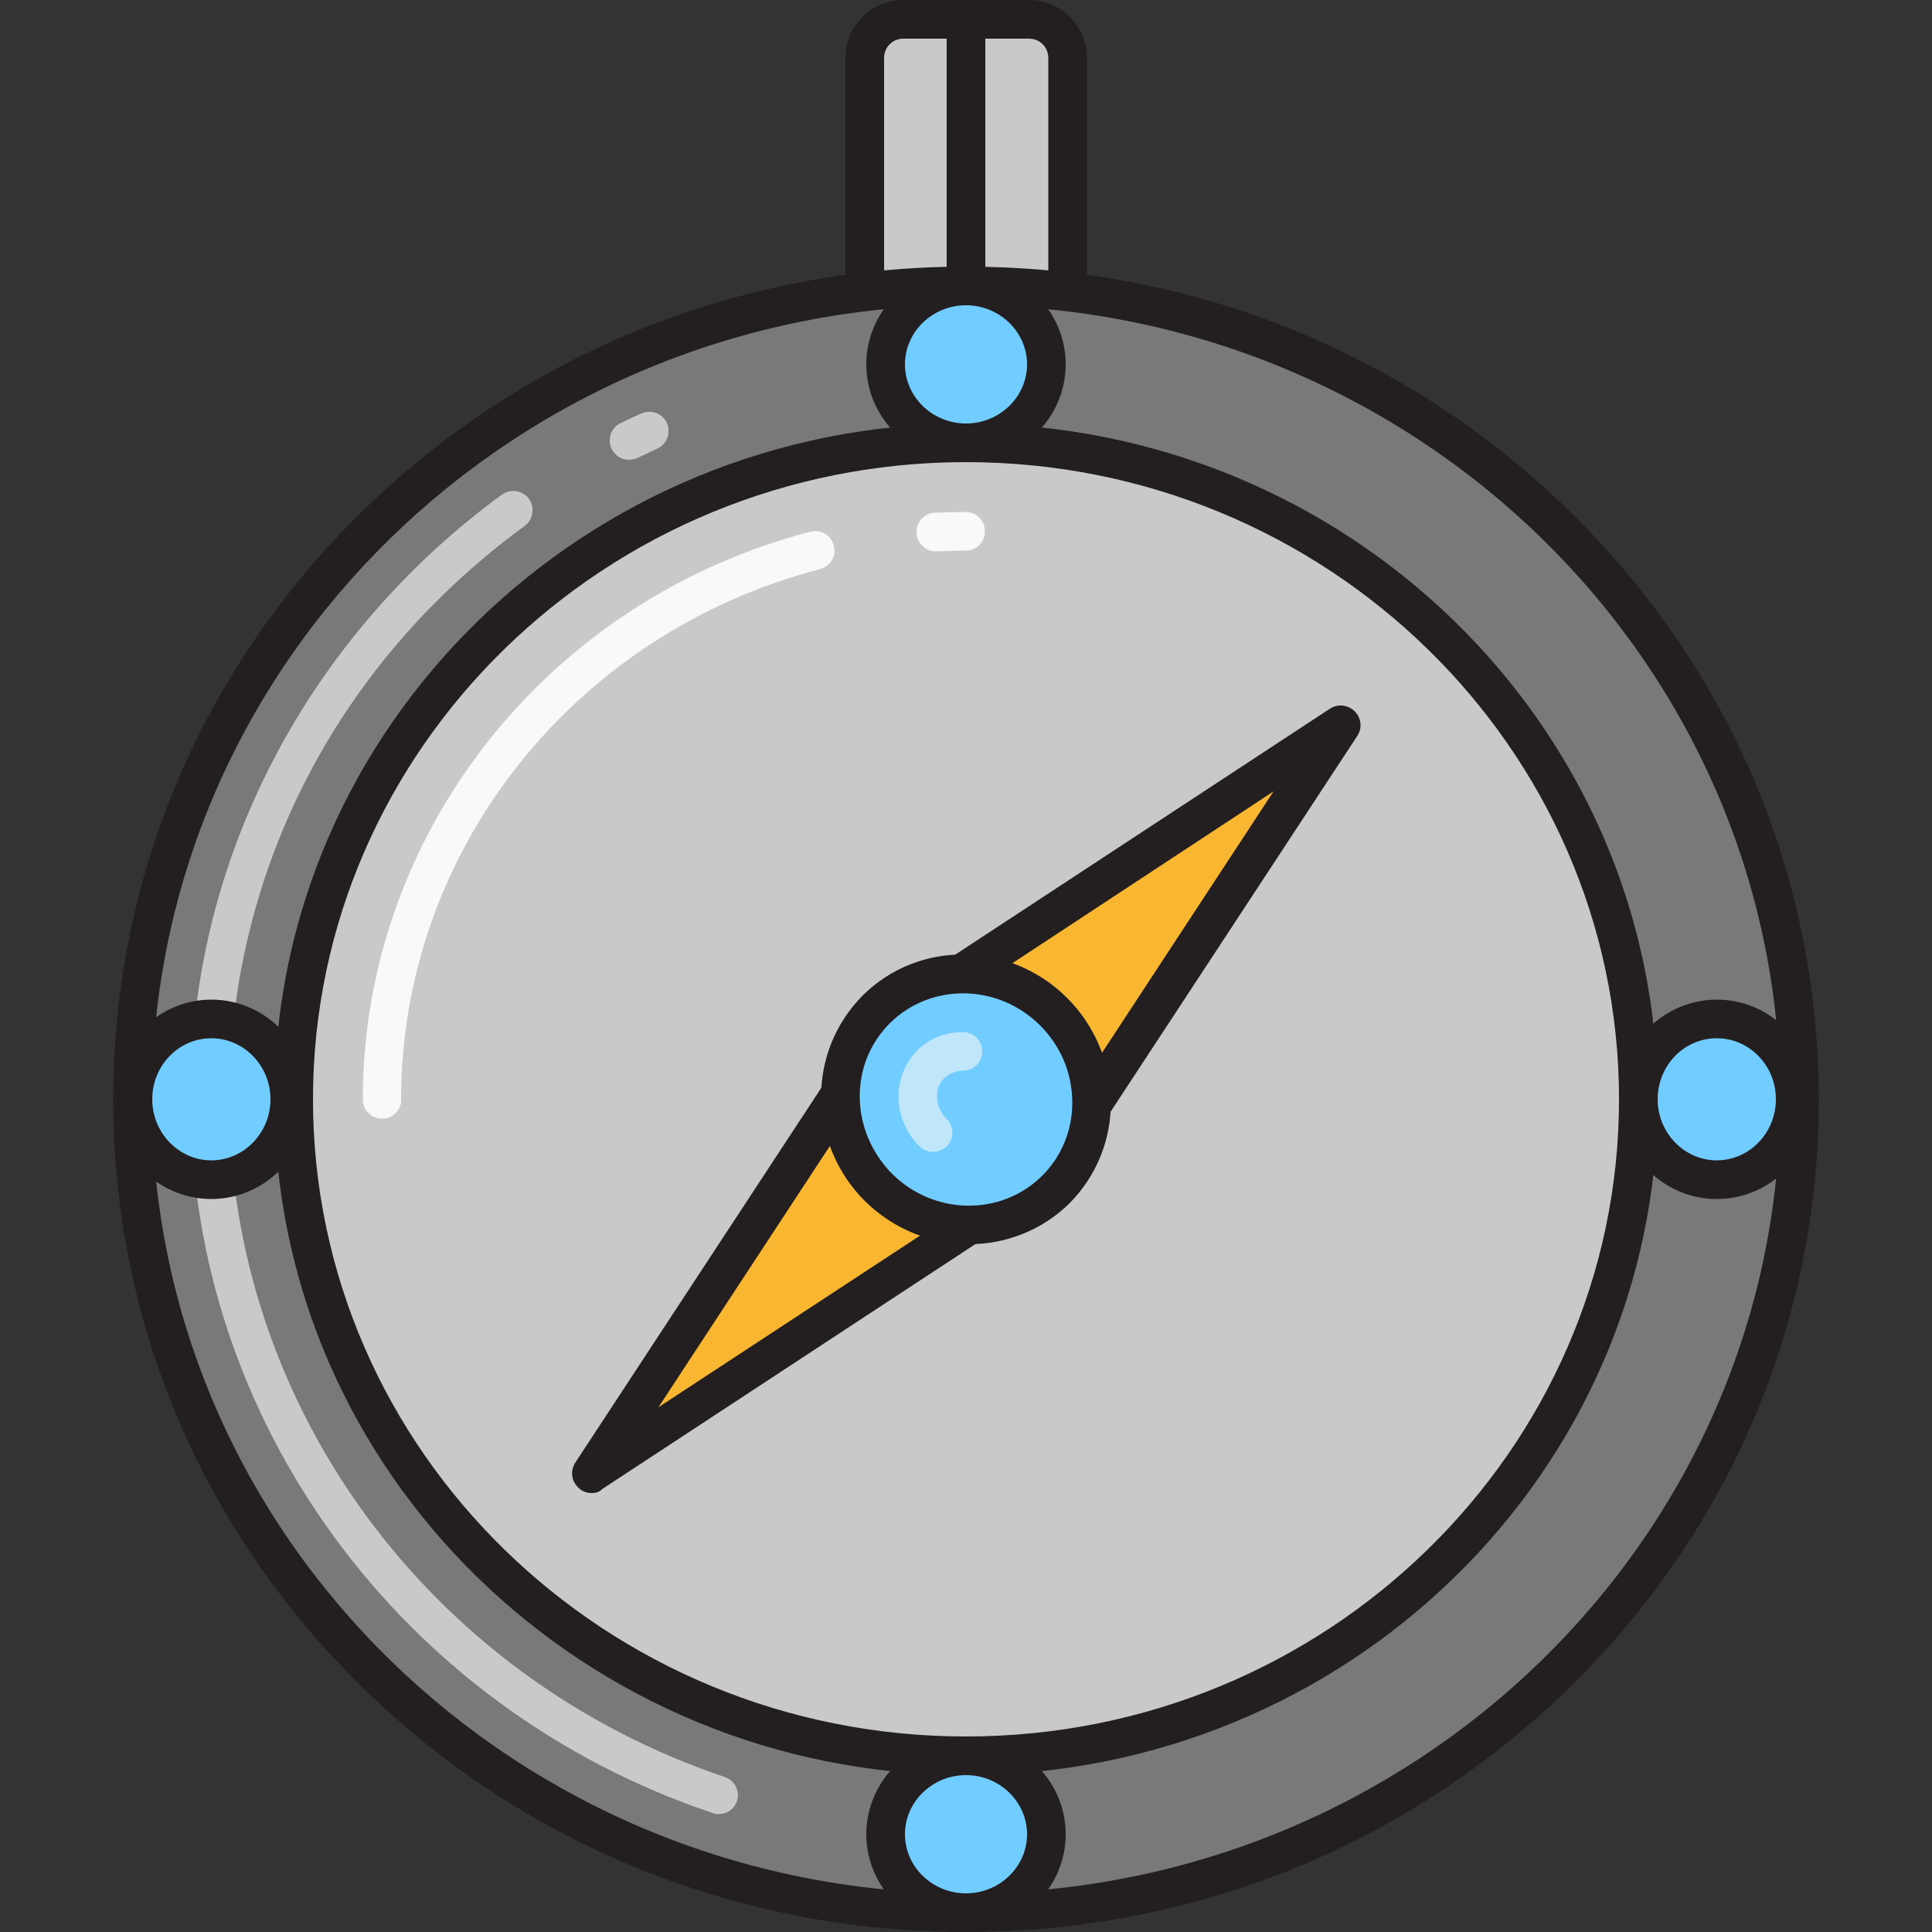 <?xml version="1.0" encoding="utf-8"?>
<!-- Generator: Adobe Illustrator 22.0.0, SVG Export Plug-In . SVG Version: 6.00 Build 0)  -->
<svg version="1.1" id="Layer_1" xmlns="http://www.w3.org/2000/svg" xmlns:xlink="http://www.w3.org/1999/xlink" x="0px" y="0px"
	 viewBox="0 0 500 500" style="enable-background:new 0 0 500 500;" xml:space="preserve">
<rect x="0" y="0" width="500" height="500" fill="#333333" stroke="none"/>
<style type="text/css">
	.st0{fill:#C9C9C9;}
	.st1{fill:#A0A0A0;}
	.st2{fill:#71CCFF;}
	.st3{fill:#231F20;}
	.st4{fill:#F9F9F9;}
	.st5{fill:#7A7979;}
	.st6{fill:#4C4C4C;}
	.st7{fill:#F9B630;}
	.st8{fill:#D88A0E;}
	.st9{fill:#FFEDCC;}
	.st10{fill:#C0E7F9;}
	.st11{fill:#08B26C;}
	.st12{fill:#15A9EA;}
	.st13{fill:none;stroke:#C9C9C9;stroke-width:10;stroke-linecap:round;stroke-linejoin:round;stroke-miterlimit:10;}
	.st14{fill:none;stroke:#231F20;stroke-width:10;stroke-linecap:round;stroke-linejoin:round;stroke-miterlimit:10;}
	.st15{fill:#FFFFFF;}
	.st16{fill:#35EF9F;}
	.st17{fill:#22A6E0;}
	.st18{fill:#FC3A6D;}
	.st19{fill:#FFA9C8;}
	.st20{fill:#038E52;}
	.st21{fill:#E2074B;}
</style>
<g>
	<g>
		<path class="st0" d="M276.3,82h-52.5V15c0-5.5,4.5-10,10-10h32.5c5.5,0,10,4.5,10,10V82z"/>
	</g>
</g>
<g>
	<g>
		<path class="st3" d="M276.3,87h-52.5c-2.8,0-5-2.2-5-5V15c0-8.3,6.7-15,15-15h32.5c8.3,0,15,6.7,15,15v67
			C281.3,84.8,279,87,276.3,87z M228.8,77h42.5V15c0-2.8-2.2-5-5-5h-32.5c-2.8,0-5,2.2-5,5V77z"/>
	</g>
</g>
<g>
	<g>
		<ellipse class="st0" cx="250" cy="284.5" rx="215.7" ry="210.5"/>
	</g>
</g>
<g>
	<g>
		<polygon class="st7" points="270.1,304.6 346.9,187.6 346.9,187.6 229.9,264.4 		"/>
	</g>
</g>
<g>
	<g>
		<polygon class="st7" points="229.9,264.4 153.1,381.4 153.1,381.4 270.1,304.6 		"/>
	</g>
</g>
<g>
	<g>
		<path class="st3" d="M270.1,309.6c-1.3,0-2.6-0.5-3.5-1.5l-40.2-40.2c-1.1-1.1-1.6-2.5-1.4-4s1-2.8,2.2-3.7l117-76.8
			c2-1.3,4.6-1,6.3,0.6l0.1,0.1c1.7,1.7,2,4.3,0.7,6.3l-76.8,117c-0.8,1.3-2.2,2.1-3.7,2.2C270.4,309.6,270.3,309.6,270.1,309.6z
			 M237.8,265.2l31.5,31.5l60.3-91.9L237.8,265.2z"/>
	</g>
</g>
<g>
	<g>
		<path class="st3" d="M153.1,386.4c-1.3,0-2.6-0.5-3.5-1.5l-0.1-0.1c-1.7-1.7-1.9-4.3-0.6-6.3l76.8-117c0.8-1.3,2.2-2.1,3.7-2.2
			c1.5-0.2,3,0.4,4,1.4l40.2,40.2c1.1,1.1,1.6,2.5,1.4,4s-1,2.8-2.2,3.7l-117,76.8C155.1,386.2,154.1,386.4,153.1,386.4z
			 M230.7,272.3l-60.3,91.9l91.9-60.3L230.7,272.3z"/>
	</g>
</g>
<g>
	<g>
		
			<ellipse transform="matrix(0.707 -0.707 0.707 0.707 -127.949 260.105)" class="st2" cx="250" cy="284.5" rx="32.1" ry="32.9"/>
	</g>
</g>
<g>
	<g>
		<path class="st3" d="M250.8,322c-9.7,0-19.5-3.8-27-11.2l0,0c-7.1-7.1-11.1-16.6-11.3-26.6c-0.1-10,3.7-19.4,10.7-26.5
			c14.5-14.5,38.2-14.2,53,0.6c7.1,7.1,11.1,16.6,11.3,26.6c0.1,10-3.7,19.4-10.7,26.5C269.7,318.4,260.3,322,250.8,322z
			 M230.8,303.7c10.9,10.9,28.3,11.1,38.9,0.6c5.1-5.1,7.9-11.9,7.8-19.3c-0.1-7.4-3-14.3-8.3-19.6c-10.9-10.9-28.3-11.1-38.9-0.6
			c-5.1,5.1-7.9,11.9-7.8,19.3C222.6,291.4,225.6,298.4,230.8,303.7L230.8,303.7z"/>
	</g>
</g>
<g>
	<g>
		<path class="st10" d="M241.4,298.1c-1.3,0-2.6-0.5-3.5-1.5c-3.3-3.3-5.2-7.7-5.4-12.3c-0.1-4.7,1.6-9.1,4.8-12.4
			c3.1-3.1,7.3-4.8,11.9-4.8c2.8,0,5,2.2,5,5s-2.2,5-5,5c-1.8,0-3.5,0.7-4.8,1.9c-1.3,1.3-2,3.1-1.9,5c0.1,2.1,0.9,4,2.5,5.6
			c2,2,2,5.1,0,7.1C244,297.6,242.7,298.1,241.4,298.1z"/>
	</g>
</g>
<g>
	<g>
		<path class="st5" d="M250,74C130.9,74,34.3,168.2,34.3,284.5S130.9,495,250,495s215.7-94.2,215.7-210.5S369.1,74,250,74z
			 M250,454.4c-96.1,0-174-76-174-169.9c0-93.8,77.9-169.9,174-169.9s174,76,174,169.9C424,378.3,346.1,454.4,250,454.4z"/>
	</g>
</g>
<g>
	<g>
		<path class="st3" d="M250,459.4c-98.7,0-179-78.4-179-174.9c0-96.4,80.3-174.9,179-174.9s179,78.4,179,174.9
			C429,380.9,348.7,459.4,250,459.4z M250,119.6c-93.2,0-169,74-169,164.9c0,90.9,75.8,164.9,169,164.9s169-74,169-164.9
			C419,193.6,343.2,119.6,250,119.6z"/>
	</g>
</g>
<g>
	<g>
		<path class="st3" d="M250,500c-58.9,0-114.3-22.4-156-63.1c-41.7-40.7-64.7-94.8-64.7-152.4s23-111.7,64.7-152.4
			C135.7,91.4,191.1,69,250,69s114.3,22.4,156,63.1c41.7,40.7,64.7,94.8,64.7,152.4s-23,111.7-64.7,152.4
			C364.3,477.6,308.9,500,250,500z M250,79C133.8,79,39.3,171.2,39.3,284.5S133.8,490,250,490s210.7-92.2,210.7-205.5
			S366.2,79,250,79z"/>
	</g>
</g>
<g>
	<g>
		<path class="st0" d="M162.8,119c-1.9,0-3.6-1-4.5-2.8c-1.2-2.5-0.2-5.5,2.3-6.7c1.8-0.9,3.6-1.7,5.4-2.5c2.5-1.1,5.5,0,6.6,2.5
			c1.1,2.5,0,5.5-2.5,6.6c-1.7,0.8-3.4,1.6-5.1,2.4C164.3,118.8,163.5,119,162.8,119z"/>
	</g>
</g>
<g>
	<g>
		<path class="st0" d="M186,469.5c-0.5,0-1.1-0.1-1.6-0.3C103.6,442,49.3,367.7,49.3,284.5c0-31.3,7.4-61.2,22-88.9
			c13.9-26.4,34.2-49.8,58.6-67.6c2.2-1.6,5.4-1.1,7,1.1c1.6,2.2,1.1,5.4-1.1,7c-48.6,35.5-76.5,89.6-76.5,148.5
			c0,78.9,51.5,149.4,128.3,175.3c2.6,0.9,4,3.7,3.1,6.3C190,468.2,188.1,469.5,186,469.5z"/>
	</g>
</g>
<g>
	<g>
		<path class="st4" d="M242.2,142.7c-2.6,0-4.9-2.1-5-4.8c-0.1-2.8,2-5.1,4.7-5.2c2.7-0.1,5.3-0.2,8-0.2c2.8,0,5,2.2,5,5s-2.2,5-5,5
			c-2.5,0-5,0.1-7.5,0.2C242.4,142.7,242.3,142.7,242.2,142.7z"/>
	</g>
</g>
<g>
	<g>
		<path class="st4" d="M98.9,289.5c-2.8,0-5-2.2-5-5c0-68.7,47.6-129.1,115.8-146.9c2.7-0.7,5.4,0.9,6.1,3.6
			c0.7,2.7-0.9,5.4-3.6,6.1c-63.8,16.6-108.4,73-108.4,137.2C103.9,287.3,101.7,289.5,98.9,289.5z"/>
	</g>
</g>
<g>
	<g>
		<ellipse class="st2" cx="250" cy="94.3" rx="20.8" ry="20.3"/>
	</g>
</g>
<g>
	<g>
		<path class="st3" d="M250,119.6c-14.2,0-25.8-11.4-25.8-25.3S235.8,69,250,69s25.8,11.4,25.8,25.3S264.2,119.6,250,119.6z M250,79
			c-8.7,0-15.8,6.9-15.8,15.3s7.1,15.3,15.8,15.3s15.8-6.9,15.8-15.3S258.7,79,250,79z"/>
	</g>
</g>
<g>
	<g>
		<ellipse class="st2" cx="250" cy="474.7" rx="20.8" ry="20.3"/>
	</g>
</g>
<g>
	<g>
		<path class="st3" d="M250,500c-14.2,0-25.8-11.4-25.8-25.3s11.6-25.3,25.8-25.3s25.8,11.4,25.8,25.3S264.2,500,250,500z
			 M250,459.4c-8.7,0-15.8,6.9-15.8,15.3S241.3,490,250,490s15.8-6.9,15.8-15.3S258.7,459.4,250,459.4z"/>
	</g>
</g>
<g>
	<g>
		<ellipse class="st2" cx="444.3" cy="284.5" rx="20.3" ry="20.8"/>
	</g>
</g>
<g>
	<g>
		<path class="st3" d="M444.3,310.3c-14,0-25.3-11.6-25.3-25.8c0-14.2,11.4-25.8,25.3-25.8c14,0,25.3,11.6,25.3,25.8
			C469.7,298.7,458.3,310.3,444.3,310.3z M444.3,268.7c-8.5,0-15.3,7.1-15.3,15.8s6.9,15.8,15.3,15.8s15.3-7.1,15.3-15.8
			S452.8,268.7,444.3,268.7z"/>
	</g>
</g>
<g>
	<g>
		<ellipse class="st2" cx="54.7" cy="284.5" rx="20.3" ry="20.8"/>
	</g>
</g>
<g>
	<g>
		<path class="st3" d="M54.7,310.3c-14,0-25.3-11.6-25.3-25.8c0-14.2,11.4-25.8,25.3-25.8c14,0,25.3,11.6,25.3,25.8
			C80,298.7,68.6,310.3,54.7,310.3z M54.7,268.7c-8.5,0-15.3,7.1-15.3,15.8s6.9,15.8,15.3,15.8S70,293.2,70,284.5
			S63.1,268.7,54.7,268.7z"/>
	</g>
</g>
<g>
	<g>
		<path class="st3" d="M250,79c-2.8,0-5-2.2-5-5V5c0-2.8,2.2-5,5-5s5,2.2,5,5v69C255,76.8,252.8,79,250,79z"/>
	</g>
</g>
</svg>

